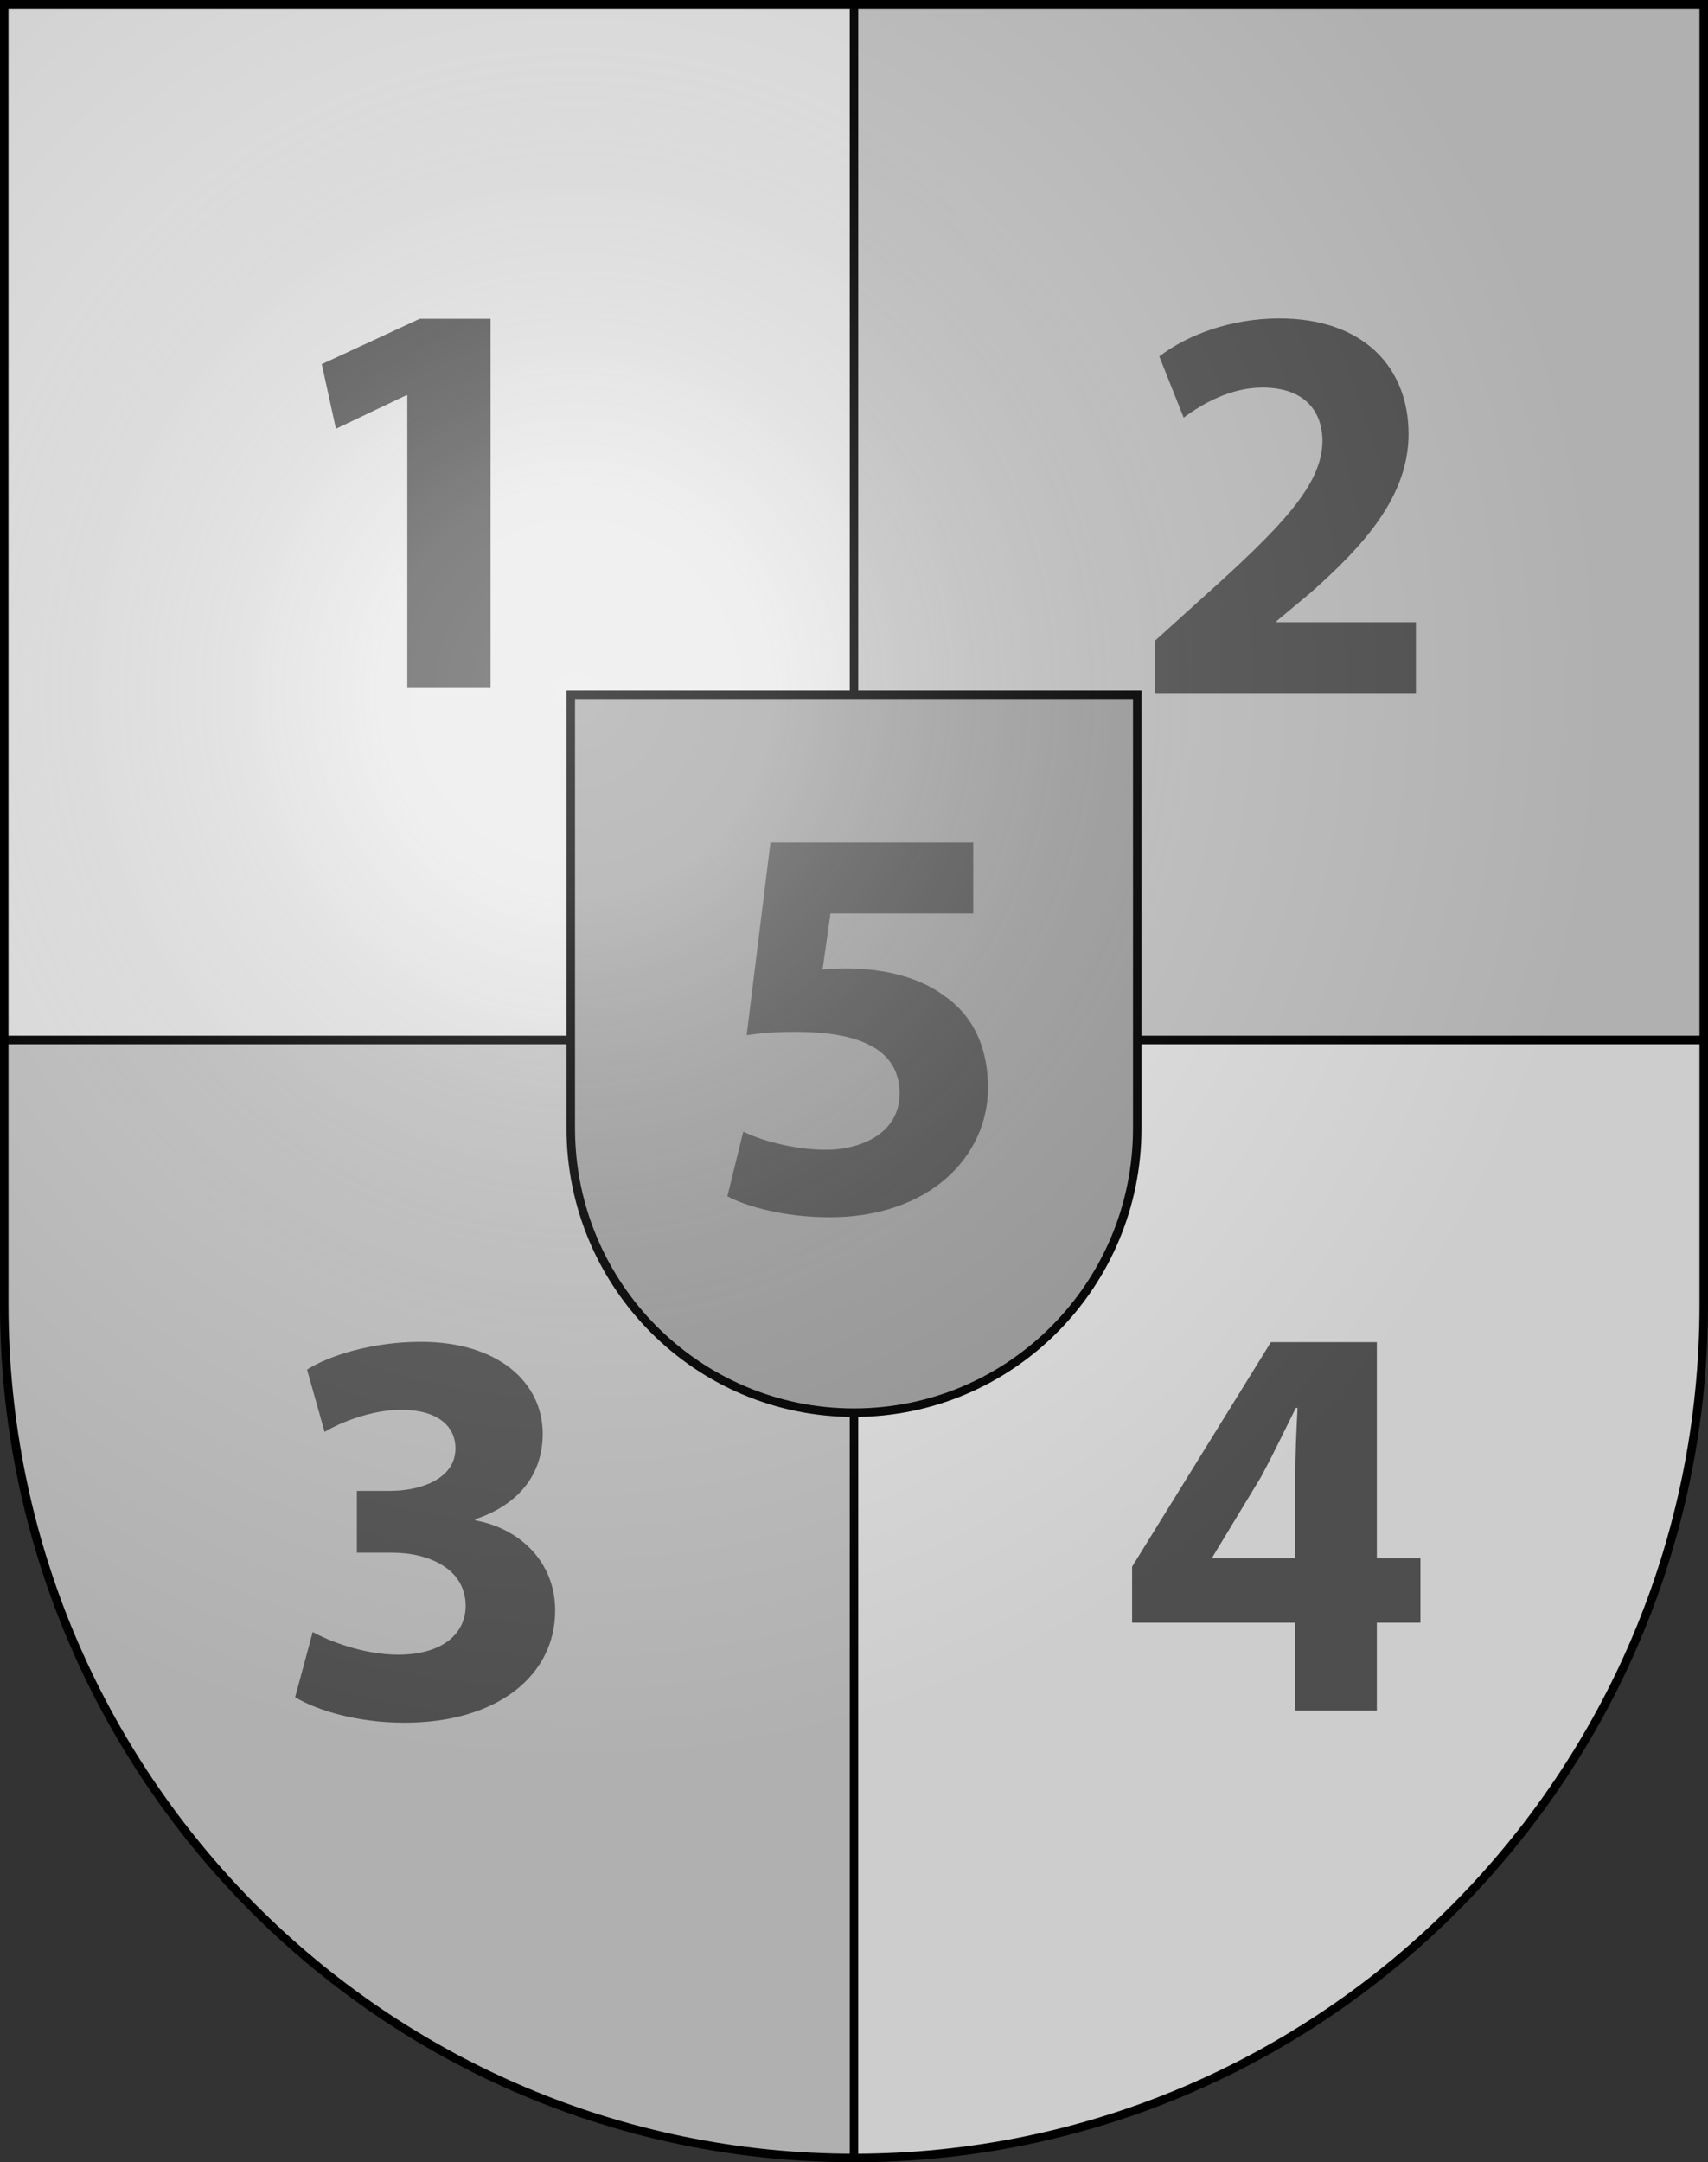 <?xml version="1.0" encoding="UTF-8" standalone="no"?>
<svg
   xmlns:dc="http://purl.org/dc/elements/1.1/"
   xmlns:cc="http://creativecommons.org/ns#"
   xmlns:rdf="http://www.w3.org/1999/02/22-rdf-syntax-ns#"
   xmlns:svg="http://www.w3.org/2000/svg"
   xmlns="http://www.w3.org/2000/svg"
   xmlns:xlink="http://www.w3.org/1999/xlink"
   xmlns:sodipodi="http://sodipodi.sourceforge.net/DTD/sodipodi-0.dtd"
   xmlns:inkscape="http://www.inkscape.org/namespaces/inkscape"
   height="763"
   width="603"
   version="1.0"
   id="svg20"
   sodipodi:version="0.32"
   inkscape:version="0.46"
   sodipodi:docname="Swiss_Size11-coat_of_arms.svg"
   sodipodi:docbase="C:\Documents and Settings\Steve\Bureau\Blason Villages Suisse pour Wikipédia (par Delta-9)"
   inkscape:output_extension="org.inkscape.output.svg.inkscape">
  <rect width="100%" height="100%" fill="#333333" stroke="none"/>
  <defs
     id="defs29"><inkscape:perspective
   sodipodi:type="inkscape:persp3d"
   inkscape:vp_x="0 : 381.5 : 1"
   inkscape:vp_y="0 : 1000 : 0"
   inkscape:vp_z="603 : 381.5 : 1"
   inkscape:persp3d-origin="301.5 : 254.33333 : 1"
   id="perspective28" />
<linearGradient
   id="linearGradient2893">
  <stop
     style="stop-color:#ffffff;stop-opacity:0.314;"
     offset="0"
     id="stop2895" />
  <stop
     id="stop2897"
     offset="0.19"
     style="stop-color:#ffffff;stop-opacity:0.251;" />
  <stop
     style="stop-color:#6b6b6b;stop-opacity:0.125;"
     offset="0.6"
     id="stop2901" />
  <stop
     style="stop-color:#000000;stop-opacity:0.125;"
     offset="1"
     id="stop2899" />
</linearGradient>
<linearGradient
   id="linearGradient2955">
  <stop
     style="stop-color:white;stop-opacity:0;"
     offset="0"
     id="stop2965" />
  <stop
     style="stop-color:black;stop-opacity:0.646;"
     offset="1"
     id="stop2959" />
</linearGradient>
<radialGradient
   inkscape:collect="always"
   xlink:href="#linearGradient2893"
   id="radialGradient3236"
   gradientUnits="userSpaceOnUse"
   gradientTransform="matrix(1.215,1.531577e-24,1.464684e-23,1.267,-839.192,-490.489)"
   cx="858.042"
   cy="579.933"
   fx="858.042"
   fy="579.933"
   r="300" />
<inkscape:perspective
   id="perspective2521"
   inkscape:persp3d-origin="297.63751 : 280.63 : 1"
   inkscape:vp_z="595.27502 : 420.94501 : 1"
   inkscape:vp_y="0 : 1000 : 0"
   inkscape:vp_x="0 : 420.94501 : 1"
   sodipodi:type="inkscape:persp3d" />

	
	

	
	
	

		
		
		
		
		
	
		
		
		
		
		
	</defs>
  <sodipodi:namedview
     inkscape:window-height="880"
     inkscape:window-width="1219"
     inkscape:pageshadow="2"
     inkscape:pageopacity="0.0"
     guidetolerance="10.0"
     gridtolerance="10.0"
     objecttolerance="10.0"
     borderopacity="1.0"
     bordercolor="#666666"
     pagecolor="#ffffff"
     id="base"
     inkscape:zoom="0.77764977"
     inkscape:cx="338"
     inkscape:cy="374"
     inkscape:window-x="11"
     inkscape:window-y="41"
     inkscape:current-layer="layer2"
     showgrid="false"
     showguides="true"
     inkscape:guide-bbox="true">
    <sodipodi:guide
       orientation="horizontal"
       position="761.5"
       id="guide1885" />
    <sodipodi:guide
       orientation="vertical"
       position="1.5"
       id="guide1887" />
    <sodipodi:guide
       orientation="horizontal"
       position="1.5"
       id="guide1889" />
    <sodipodi:guide
       orientation="vertical"
       position="601.5"
       id="guide1891" />
    <sodipodi:guide
       orientation="vertical"
       position="301.501"
       id="guide1893" />
  </sodipodi:namedview>
  <desc
     id="desc22">Coat of Arms of Canton of Freiburg (Fribourg)</desc>
  <g
     inkscape:groupmode="layer"
     id="layer1"
     inkscape:label="Fond écu"
     style="opacity:1;display:inline"
     sodipodi:insensitive="true">
    <path
       d="M 1.5,1.5 L 1.5,460.369 C 1.5,626.68 135.814,761.5 301.5,761.5 C 467.187,761.5 601.5,626.68 601.5,460.369 L 601.5,1.5 L 1.5,1.5 z"
       id="path1899_3_"
       style="opacity:1;fill:#eaeaea" />
    <path
       d="M 1.5,460.369 C 1.5,626.68 135.814,761.5 301.5,761.5 L 301.5,367 L 1.5,367 L 1.5,460.369 L 1.5,460.369 z M 301.499,1.5 L 301.499,367 L 601.499,367 L 601.499,1.5 L 301.499,1.5 z"
       id="path2637"
       style="opacity:1;fill:#c9c9c9" />
  </g>
  <g
     inkscape:groupmode="layer"
     id="layer2"
     inkscape:label="Meubles"
     style="opacity:1;display:inline"
     sodipodi:insensitive="true">
    <path
       d="M 201.5,245.167 L 201.5,398.123 C 201.5,453.56 246.271,498.499 301.5,498.499 C 356.729,498.499 401.5,453.56 401.5,398.123 L 401.5,245.167 L 201.5,245.167 z"
       id="path3239_1_"
       style="fill:#a5a5a5" />
    <path
       style="fill:#595959"
       id="path2484"
       d="M 143.798,139.5 L 143.398,139.5 L 118.598,151.3 L 113.598,128.5 L 148.198,112.5 L 173.198,112.5 L 173.198,242.5 L 143.798,242.5 L 143.798,139.5 z" />
    <path
       style="fill:#595959"
       id="path2486"
       d="M 407.685,244.568 L 407.685,226.168 L 424.285,211.168 C 452.886,185.568 466.685,170.968 466.886,155.768 C 466.886,145.168 460.687,136.768 445.687,136.768 C 434.486,136.768 424.687,142.368 417.886,147.368 L 409.285,125.768 C 418.886,118.368 434.285,112.368 451.685,112.368 C 481.285,112.368 497.285,129.568 497.285,153.168 C 497.285,174.968 481.685,192.368 462.685,209.168 L 450.685,219.168 L 450.685,219.568 L 499.885,219.568 L 499.885,244.568 L 407.685,244.568 L 407.685,244.568 z" />
    <path
       style="fill:#595959"
       id="path2488"
       d="M 110.398,575.9 C 115.798,578.9 128.198,583.9 140.598,583.9 C 156.398,583.9 164.398,576.3 164.398,566.701 C 164.398,553.701 151.598,547.9 138.398,547.9 L 125.999,547.9 L 125.999,526.101 L 137.799,526.101 C 147.999,526.101 160.799,522.101 160.799,511.101 C 160.799,503.3 154.599,497.499 141.599,497.499 C 130.999,497.499 119.799,502.101 114.599,505.3 L 108.399,483.3 C 116.199,478.3 131.599,473.499 148.599,473.499 C 176.2,473.499 191.599,488.101 191.599,505.899 C 191.599,519.7 183.799,530.7 167.799,536.1 L 167.799,536.498 C 183.399,539.299 195.999,551.1 195.999,568.299 C 195.999,591.102 175.799,607.901 142.799,607.901 C 125.999,607.901 111.799,603.501 104.199,598.901 L 110.398,575.9 z" />
    <path
       style="fill:#595959"
       id="path2490"
       d="M 457.283,603.624 L 457.283,572.624 L 399.683,572.624 L 399.683,552.825 L 448.683,473.624 L 486.081,473.624 L 486.081,549.825 L 501.481,549.825 L 501.481,572.624 L 486.081,572.624 L 486.081,603.624 L 457.283,603.624 z M 457.283,549.826 L 457.283,521.025 C 457.283,513.224 457.683,505.224 458.084,496.826 L 457.483,496.826 C 453.283,505.224 449.683,512.826 445.283,521.025 L 428.084,549.425 L 427.884,549.823 L 457.283,549.823 L 457.283,549.826 z" />
    <path
       style="fill:#595959"
       id="path2652"
       d="M 343.601,322.333 L 293.201,322.333 L 290.4,342.134 C 293.201,341.933 295.6,341.736 298.8,341.736 C 311.199,341.736 324,344.535 333,351.134 C 342.8,357.736 348.8,368.534 348.8,383.933 C 348.8,408.134 328,429.537 293,429.537 C 277.199,429.537 264,425.935 256.799,422.137 L 262.4,399.336 C 268.002,402.137 279.799,405.736 291.6,405.736 C 304.201,405.736 317.6,399.736 317.6,385.933 C 317.6,372.333 307,364.134 281,364.134 C 273.799,364.134 268.799,364.534 263.6,365.333 L 272,297.333 L 343.6,297.333 L 343.6,322.333 L 343.601,322.333 z" />
    <line
       style="fill:none;stroke:#000000;stroke-width:3"
       id="line2656"
       x1="401.499"
       y1="367"
       x2="601.499"
       y2="367" />
    <line
       style="fill:none;stroke:#000000;stroke-width:3"
       id="line2658"
       x1="1.5"
       y1="367"
       x2="201.5"
       y2="367" />
    <line
       style="fill:none;stroke:#000000;stroke-width:3"
       id="line2660"
       x1="301.499"
       y1="498.499"
       x2="301.499"
       y2="761.499" />
    <line
       style="fill:none;stroke:#000000;stroke-width:3"
       id="line2662"
       x1="301.499"
       y1="1.5"
       x2="301.499"
       y2="245.167" />
    <path
       style="fill:none;stroke:#000000;stroke-width:3"
       id="path3239_3_"
       d="M 201.5,245.167 L 201.5,398.123 C 201.5,453.56 246.271,498.499 301.5,498.499 C 356.729,498.499 401.5,453.56 401.5,398.123 L 401.5,245.167 L 201.5,245.167 z" />
  </g>
  <g
     inkscape:groupmode="layer"
     id="layer3"
     inkscape:label="Reflet final"
     style="display:inline"
     sodipodi:insensitive="true">
    <path
       style="fill:url(#radialGradient3236);fill-opacity:1"
       d="M 1.5,1.5 L 1.5,460.368 C 1.5,626.679 135.815,761.5 301.5,761.5 C 467.185,761.5 601.5,626.679 601.5,460.368 L 601.5,1.5 L 1.5,1.5 z "
       id="path2346" />
  </g>
  <g
     inkscape:groupmode="layer"
     id="layer4"
     inkscape:label="Contour final"
     style="display:inline"
     sodipodi:insensitive="true">
    <path
       style="fill:none;fill-opacity:1;stroke:#000000;stroke-width:3;stroke-miterlimit:4;stroke-dasharray:none;stroke-opacity:1"
       d="M 1.5,1.5 L 1.5,460.368 C 1.5,626.679 135.815,761.5 301.5,761.5 C 467.185,761.5 601.5,626.679 601.5,460.368 L 601.5,1.5 L 1.5,1.5 z "
       id="path3239" />
  </g>
</svg>

